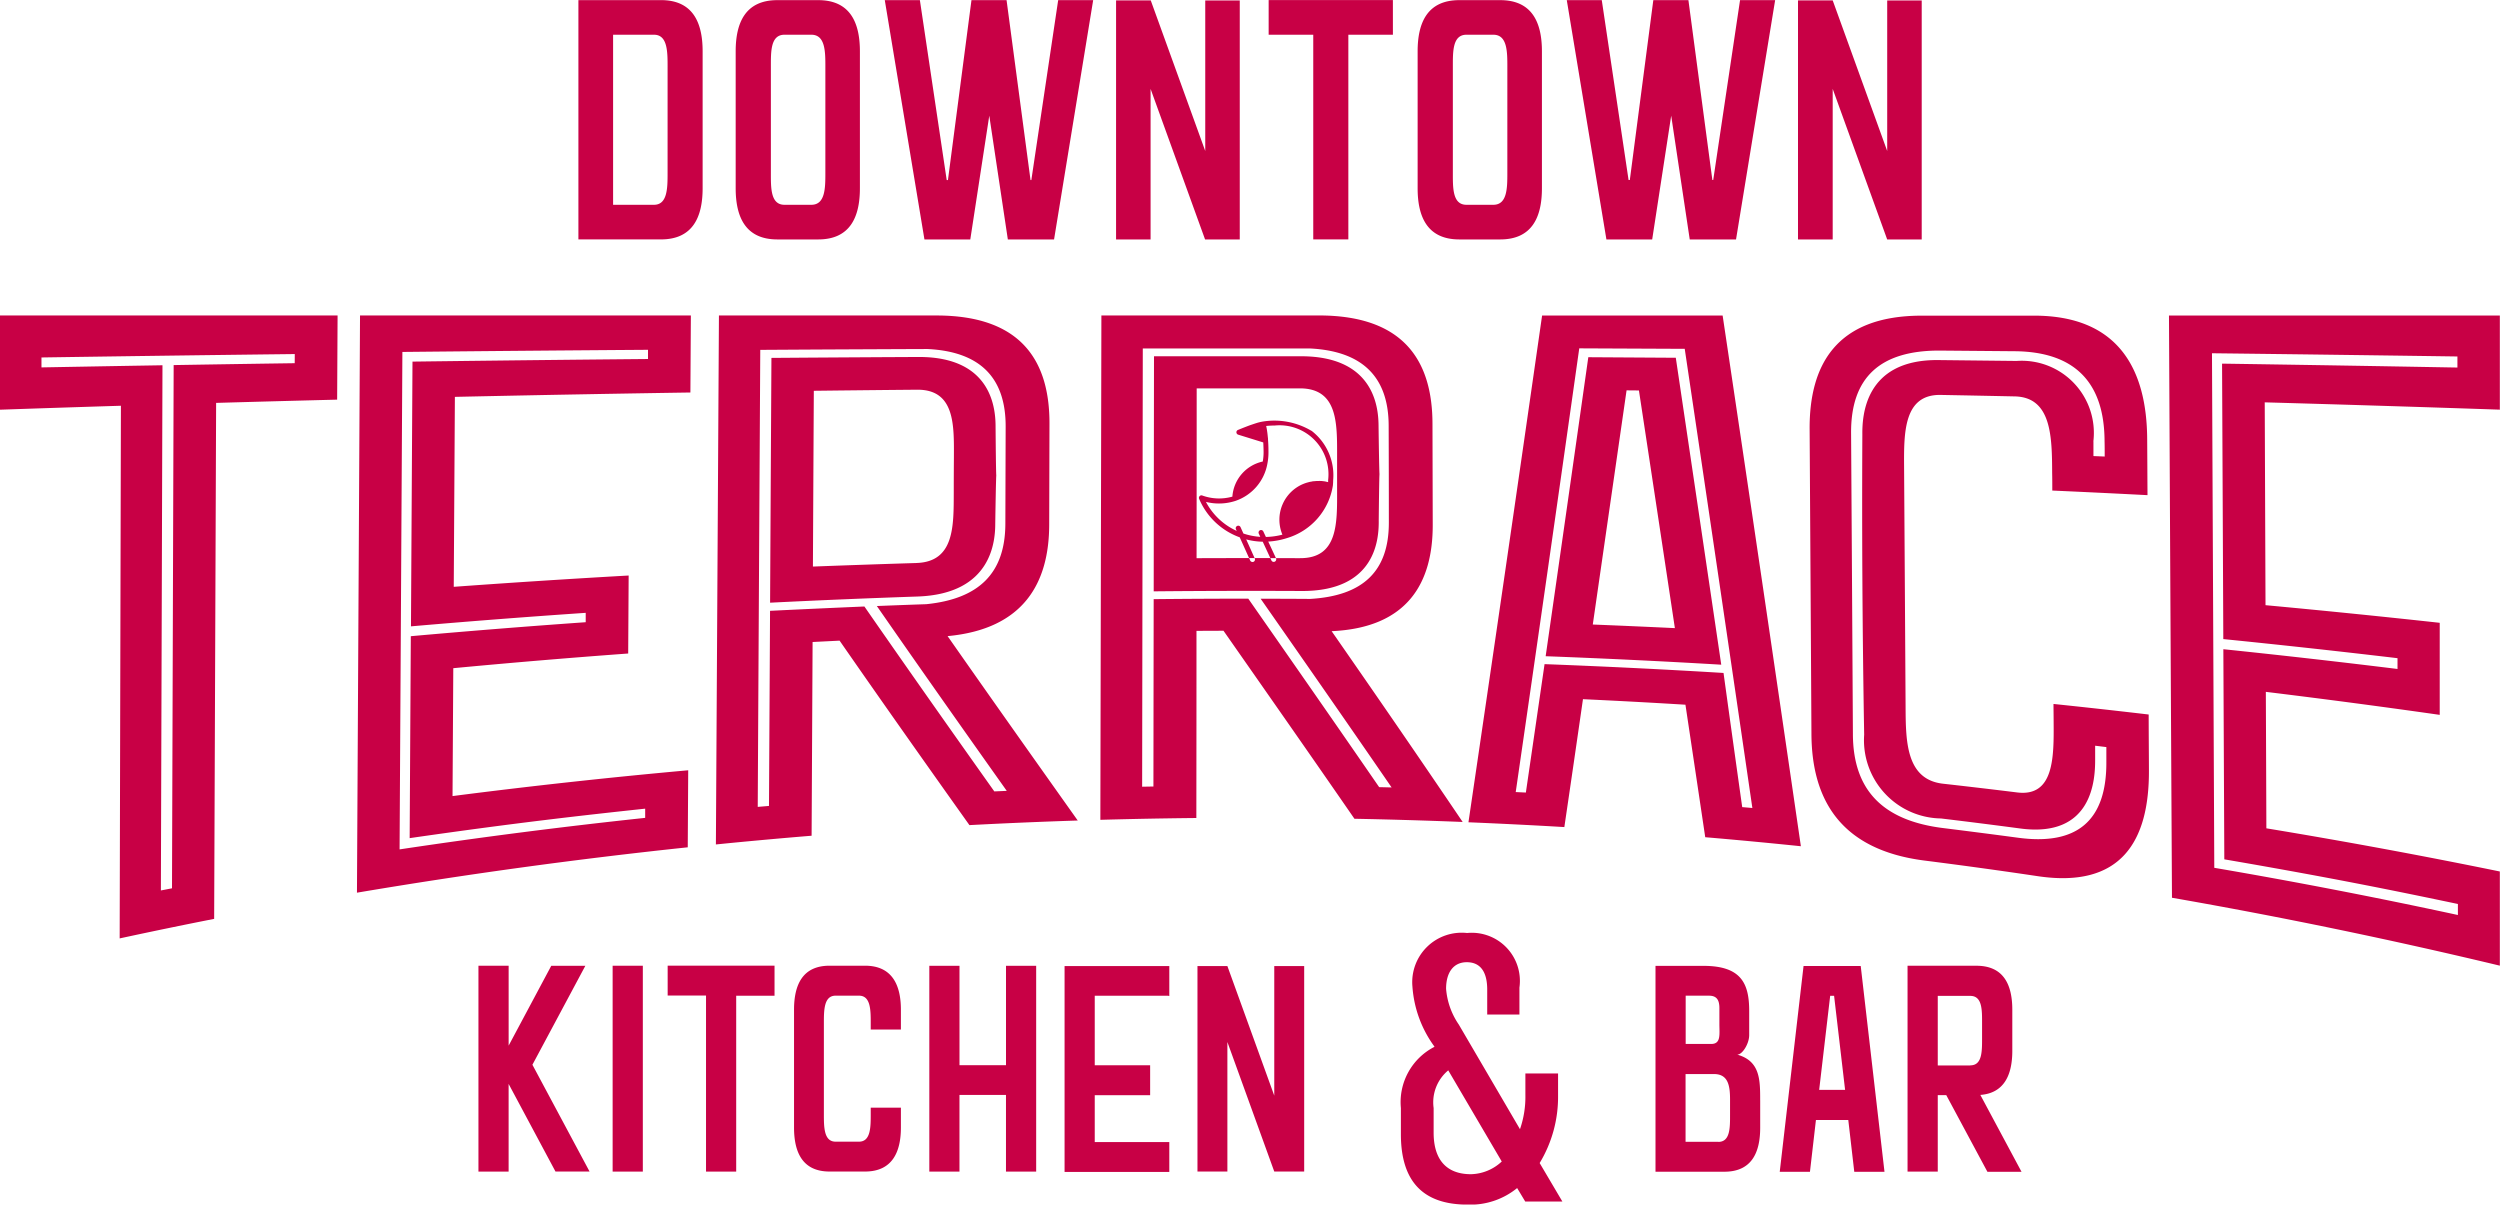<svg xmlns="http://www.w3.org/2000/svg" width="108.633" height="52.341" viewBox="0 0 108.633 52.341">
  <path id="section1-title" d="M790.1,290.427l1.852-3.469h1.481l-2.3,4.3,2.484,4.641h-1.481l-2.037-3.809V295.9h-1.311v-8.944H790.1Zm5.831-3.469V295.9h-1.312v-8.944h1.311Zm5.723,0v1.3h-1.666V295.9h-1.311v-7.649h-1.667v-1.3h4.644Zm4.18,2.776v-.278c0-.57,0-1.2-.509-1.2h-1.018c-.509,0-.509.632-.509,1.2V293.4c0,.571,0,1.2.509,1.2h1.018c.509,0,.509-.632.509-1.2v-.277h1.311v.863c0,1.08-.386,1.912-1.558,1.912h-1.543c-1.172,0-1.543-.833-1.543-1.912v-5.12c0-1.08.37-1.912,1.543-1.912h1.543c1.172,0,1.558.833,1.558,1.912v.863h-1.311Zm7.189-2.776V295.9h-1.312V292.57h-2.021V295.9H808.38v-8.943h1.311v4.319h2.021v-4.319h1.312Zm5.754,1.3h-3.209v3.023h2.407v1.3h-2.407v2.035h3.24v1.3h-4.551v-8.945h4.551v1.3h-.03Zm5.892-1.288v8.928h-1.3l-2.037-5.628v5.628h-1.3v-8.928h1.3l2.037,5.63v-5.63Zm9.605,10.231-.351-.585a3.207,3.207,0,0,1-2.158.719c-1.924,0-2.894-1-2.894-3.059v-1.137a2.7,2.7,0,0,1,1.455-2.658v-.017a4.988,4.988,0,0,1-.954-2.608,2.149,2.149,0,0,1,2.376-2.323,2.091,2.091,0,0,1,2.274,2.373v1.17h-1.4v-1.087c0-.752-.285-1.187-.887-1.187-.585,0-.9.453-.9,1.153a3.191,3.191,0,0,0,.552,1.556l2.659,4.547a4.287,4.287,0,0,0,.235-1.487v-.936h1.42v.969a5.551,5.551,0,0,1-.8,2.925l.987,1.672h-1.607Zm-3.345-5.7a1.806,1.806,0,0,0-.635,1.638v1.07c0,1.187.569,1.805,1.622,1.805a2.02,2.02,0,0,0,1.338-.552Zm13.555,1.305v1.188c0,1.08-.371,1.912-1.556,1.912h-2.993v-8.945h2.082c1.649,0,1.989.771,1.989,1.959v1.048c0,.386-.308.864-.523.849,1,.277,1,1.094,1,1.988Zm-3.239-2.452h1.112c.43,0,.354-.416.354-.863v-.694c0-.339-.107-.54-.447-.54h-1.018v2.1Zm1.42,4.256c.523,0,.509-.632.509-1.2v-.648c0-.617-.093-1.1-.7-1.1h-1.233v2.945h1.42Zm7.22,1.3h-1.313l-.26-2.251h-1.406l-.26,2.251h-1.313l1.035-8.944h2.484Zm-1.712-3.562-.478-4.086h-.17l-.478,4.086h1.126Zm7.667,3.562h-1.482l-1.788-3.331H852.2V295.9h-1.313v-8.944h2.993c1.188,0,1.559.833,1.559,1.912v1.789c0,1.018-.34,1.835-1.389,1.912Zm-2.224-4.626c.526,0,.509-.632.509-1.218v-.6c0-.57.017-1.2-.509-1.2H852.2v3.023h1.417ZM782.667,258.7l-.019,3.657q-2.631.066-5.259.141-.042,11.21-.085,22.421-2.056.405-4.106.849l.054-23.146q-2.628.081-5.255.172V258.7h14.669Zm-1.86,1.676q-5.5.065-11.007.148v.432q2.629-.049,5.258-.093-.034,11.411-.069,22.821l.483-.093q.036-11.368.072-22.736,2.631-.044,5.26-.082Zm6.957,1.861q-.024,4.127-.049,8.253,3.8-.276,7.6-.491l-.02,3.389q-3.806.279-7.6.638-.016,2.779-.033,5.557,5.111-.658,10.241-1.121-.01,1.674-.02,3.347-7.208.761-14.374,1.972.067-12.541.133-25.082h14.376q-.01,1.674-.02,3.347-5.119.079-10.235.19Zm-1.908,9.967q.033-5.751.066-11.5c4.629-.059,7.456-.087,10.234-.113l0-.4q-5.337.038-10.673.093-.06,10.807-.122,21.616,5.323-.8,10.672-1.37,0-.2,0-.4c-2.783.3-5.613.614-10.234,1.281l.05-8.775q3.8-.34,7.6-.608c0-.136,0-.271,0-.407Q789.652,271.879,785.856,272.208Zm28.975,8.441q-2.354.076-4.708.2c-1.885-2.65-3.766-5.313-5.642-8.016l-1.173.059-.043,8.418q-2.081.17-4.159.379l.132-22.985h9.454c3.752,0,4.916,2.05,4.909,4.7l-.012,4.4c-.007,2.5-1.088,4.523-4.415,4.832,1.881,2.69,3.766,5.352,5.657,8.015Zm-3.625-1.265.539-.023c-1.887-2.659-3.768-5.327-5.645-8.032q1.075-.043,2.15-.08c2.3-.233,3.427-1.358,3.434-3.49l.013-4.223c.007-2.13-1.111-3.266-3.4-3.375q-3.632.014-7.263.037-.057,9.93-.11,19.859l.489-.042q.023-4.239.046-8.478,2.052-.1,4.1-.188c1.878,2.708,3.759,5.378,5.645,8.035Zm.039-11.655c0,.727-.108,3.077-3.384,3.187q-3.2.109-6.4.268.028-5.319.058-10.637,3.193-.024,6.386-.04c3.266-.013,3.357,2.346,3.354,3.069.035,4.115.05.039-.014,4.153Zm-3.427,1.73c1.662-.05,1.619-1.613,1.624-3.068q0-.747.006-1.492c.005-1.414.06-2.983-1.6-2.97q-2.243.02-4.487.047-.02,3.819-.039,7.638,2.247-.085,4.494-.154Zm23.744,11.253q-2.354-.093-4.709-.139c-1.9-2.752-3.8-5.466-5.69-8.17l-1.174.005q0,4.066-.006,8.132-2.086.021-4.171.079.022-10.958.045-21.916h9.454c3.752,0,4.927,2.043,4.933,4.7l.011,4.392c.006,2.5-1.065,4.477-4.393,4.627,1.9,2.733,3.8,5.488,5.7,8.3Zm-3.633-1.513.539.013c-1.9-2.766-3.8-5.492-5.691-8.2q1.076,0,2.153.008c2.3-.134,3.423-1.208,3.418-3.325q0-2.1-.008-4.192c0-2.116-1.128-3.252-3.419-3.366q-3.632,0-7.265,0-.014,9.522-.028,19.043l.49-.009q.005-4.071.011-8.141,2.055-.021,4.11-.022c1.892,2.712,3.789,5.433,5.69,8.194Zm-.02-11.55c0,.72-.092,3.05-3.37,3.027q-3.2-.016-6.409.015.006-5.108.013-10.215,3.194,0,6.388,0c3.267,0,3.369,2.345,3.37,3.061.056,4.078.049.039.007,4.115Zm-3.42,1.6c1.662.009,1.612-1.534,1.61-2.967q0-.736,0-1.469c0-1.394.046-2.94-1.613-2.942q-2.244,0-4.488,0,0,3.69-.005,7.379,2.248-.009,4.5,0Zm21.766,12.518c-1.386-.143-2.77-.274-4.159-.392q-.429-2.888-.86-5.758-2.224-.136-4.453-.24-.4,2.784-.809,5.557-2.083-.122-4.167-.208,1.613-10.942,3.2-22.019h7.845q1.7,11.373,3.4,23.061Zm-2.552-1.7.441.038q-1.471-10.093-2.939-19.952l-4.583-.021q-1.371,9.709-2.761,19.281l.441.021q.407-2.785.812-5.58,3.891.147,7.777.383.4,2.906.812,5.831Zm-2.886-19.526q.984,6.62,1.975,13.337-3.815-.226-7.63-.368.929-6.466,1.853-12.993l3.8.024Zm-.04,11.747q-.781-5.191-1.562-10.326l-.537-.005q-.736,5.111-1.468,10.176,1.786.071,3.567.156Zm16.4-5.983c0-.253,0-.506-.006-.76-.008-1.56-.02-3.293-1.627-3.325q-1.608-.034-3.217-.064c-1.61-.028-1.6,1.638-1.59,3.14q.034,5.205.065,10.408c.008,1.506.02,3.166,1.63,3.346q1.608.18,3.216.379c1.607.2,1.6-1.524,1.587-3.086,0-.253-.006-.506-.006-.759q2.071.216,4.136.459c0,.809.009,1.618.011,2.427.014,3.049-1.183,5.163-4.883,4.59q-2.433-.362-4.871-.671c-3.709-.473-4.9-2.719-4.911-5.508q-.038-6.614-.079-13.229c-.017-2.783,1.143-4.93,4.846-4.941h4.871c3.7-.016,4.937,2.33,4.951,5.373.006.809.009,1.618.014,2.427q-2.071-.107-4.139-.2Zm1.788-2.132c0,.171,0,.384,0,.64l.489.02c0-.228,0-.457-.006-.685-.014-2.574-1.335-3.874-3.918-3.891l-3.217-.028c-2.634-.016-3.893,1.18-3.879,3.587q.042,6.551.079,13.1c.014,2.408,1.293,3.737,3.927,4.062q1.608.2,3.216.415c2.58.359,3.884-.715,3.87-3.293,0-.214,0-.428,0-.642l-.487-.059c0,.213,0,.426,0,.6,0,.816-.076,3.439-3.29,2.992q-1.7-.226-3.409-.431a3.4,3.4,0,0,1-3.338-3.638q-.113-6.532-.079-13.052c-.006-.764.076-3.255,3.293-3.229l3.412.038a3.135,3.135,0,0,1,3.333,3.5Zm7.443-1.687.034,8.806q3.789.352,7.57.766,0,2,0,4-3.772-.538-7.556-1,.013,2.965.023,5.93,5.088.84,10.145,1.876v4.092q-7.087-1.7-14.247-2.951-.068-12.65-.13-25.3h14.377v4.091q-5.1-.174-10.218-.318Zm-1.8,10.278q-.026-5.984-.054-11.968c4.628.07,7.451.12,10.227.17v-.481q-5.334-.077-10.665-.14l.1,22.359q5.309.909,10.586,2.051v-.479c-2.747-.577-5.548-1.15-10.15-1.94l-.042-9.131q3.791.394,7.568.859v-.469q-3.78-.448-7.57-.83Zm-39.625-9.049a3.147,3.147,0,0,0-2.126-.4,2.045,2.045,0,0,0-.256.062c-.083.026-.182.06-.3.1-.266.1-.509.2-.509.2a.109.109,0,0,0,.008.205l1.091.338c.01.187.014.366.014.438a2.283,2.283,0,0,1-.036.392,1.68,1.68,0,0,0-1.32,1.525,2.136,2.136,0,0,1-1.306-.048.105.105,0,0,0-.116.025.108.108,0,0,0-.024.117,3.038,3.038,0,0,0,1.766,1.675l.453,1.006a.113.113,0,0,0,.145.057.111.111,0,0,0,.055-.146l-.372-.827a3.026,3.026,0,0,0,.718.1l.378.815a.11.11,0,0,0,.1.062.107.107,0,0,0,.1-.072.108.108,0,0,0,0-.083l-.339-.728a3.209,3.209,0,0,0,.8-.147,2.84,2.84,0,0,0,2.009-2.289,2.239,2.239,0,0,0,.012-.231A2.437,2.437,0,0,0,824.983,263.706Zm.727,2.23-.046-.01c-.03-.007-.06-.015-.092-.021l-.057-.008-.091-.01a.12.12,0,0,1-.028,0,1.069,1.069,0,0,0-.117,0,1.028,1.028,0,0,0-.145.007.655.655,0,0,0-.066.005c-.028,0-.056.008-.081.014s-.043.006-.064.01l-.062.016-.081.022c-.042.012-.085.028-.139.049a1.682,1.682,0,0,0-.928,2.185l.009.023a3.029,3.029,0,0,1-.717.1l-.111-.237a.113.113,0,0,0-.061-.057.117.117,0,0,0-.038-.007.119.119,0,0,0-.046.01.111.111,0,0,0-.053.146l.065.14a2.812,2.812,0,0,1-.733-.144l-.124-.276a.111.111,0,0,0-.062-.057.11.11,0,0,0-.138.149l.032.07A2.831,2.831,0,0,1,820.4,266.8a2.313,2.313,0,0,0,1.283-.044,2.093,2.093,0,0,0,1.384-1.6,2.523,2.523,0,0,0,.05-.506c0-.088,0-.314-.019-.543,0-.024,0-.064-.01-.13-.009-.1-.019-.189-.031-.26a2.114,2.114,0,0,0-.04-.216,3.492,3.492,0,0,1,.368-.019,2.126,2.126,0,0,1,2.324,2.374A.713.713,0,0,1,825.71,265.935Zm-2.293-1.947a.211.211,0,1,1,.211-.211.211.211,0,0,1-.211.211Zm0-.422a.211.211,0,1,0,.211.212.211.211,0,0,0-.211-.212Zm-30.285-8.176v-10.4h3.588c1.381,0,1.81.968,1.81,2.223v5.952c0,1.255-.43,2.223-1.81,2.223h-3.587Zm1.507-1.506h1.776c.592,0,.592-.736.592-1.4V247.9c0-.663,0-1.4-.592-1.4h-1.776v7.387Zm8.914-8.893c1.381,0,1.811.968,1.811,2.223v5.952c0,1.255-.43,2.223-1.811,2.223h-1.776c-1.381,0-1.811-.968-1.811-2.223v-5.952c0-1.255.43-2.223,1.811-2.223h1.776Zm-.3,8.893c.61,0,.61-.736.61-1.4V247.9c0-.663,0-1.4-.61-1.4h-1.166c-.61,0-.592.736-.592,1.4v4.59c0,.663-.018,1.4.592,1.4h1.166Zm3.192-8.893h1.525l1.166,7.817h.054l1.022-7.817h1.525l1.041,7.817h.036l1.166-7.817H815.5l-1.7,10.4h-2.008l-.807-5.379-.825,5.379h-1.992Zm15.425.018v10.382h-1.507l-2.368-6.544v6.544h-1.5V245.009h1.507l2.368,6.544V245.01h1.507Zm6.654-.018V246.5h-1.936v8.893h-1.525V246.5h-1.938v-1.506h5.4Zm4.663,0c1.383,0,1.813.968,1.813,2.223v5.952c0,1.255-.43,2.223-1.813,2.223h-1.776c-1.381,0-1.812-.968-1.812-2.223v-5.952c0-1.255.431-2.223,1.812-2.223h1.776Zm-.3,8.893c.61,0,.61-.736.61-1.4V247.9c0-.663,0-1.4-.61-1.4h-1.166c-.61,0-.592.736-.592,1.4v4.59c0,.663-.018,1.4.592,1.4h1.166Zm3.193-8.893H837.6l1.165,7.817h.054l1.021-7.817h1.525l1.041,7.817h.037l1.166-7.817h1.525l-1.7,10.4h-2.011l-.806-5.379-.826,5.379h-1.989Zm15.423.018v10.382h-1.5l-2.368-6.544v6.544h-1.508V245.009h1.508l2.368,6.544V245.01h1.5Z" transform="translate(-767.998 -244.991)" fill="#c80045" fill-rule="evenodd"/>
</svg>
